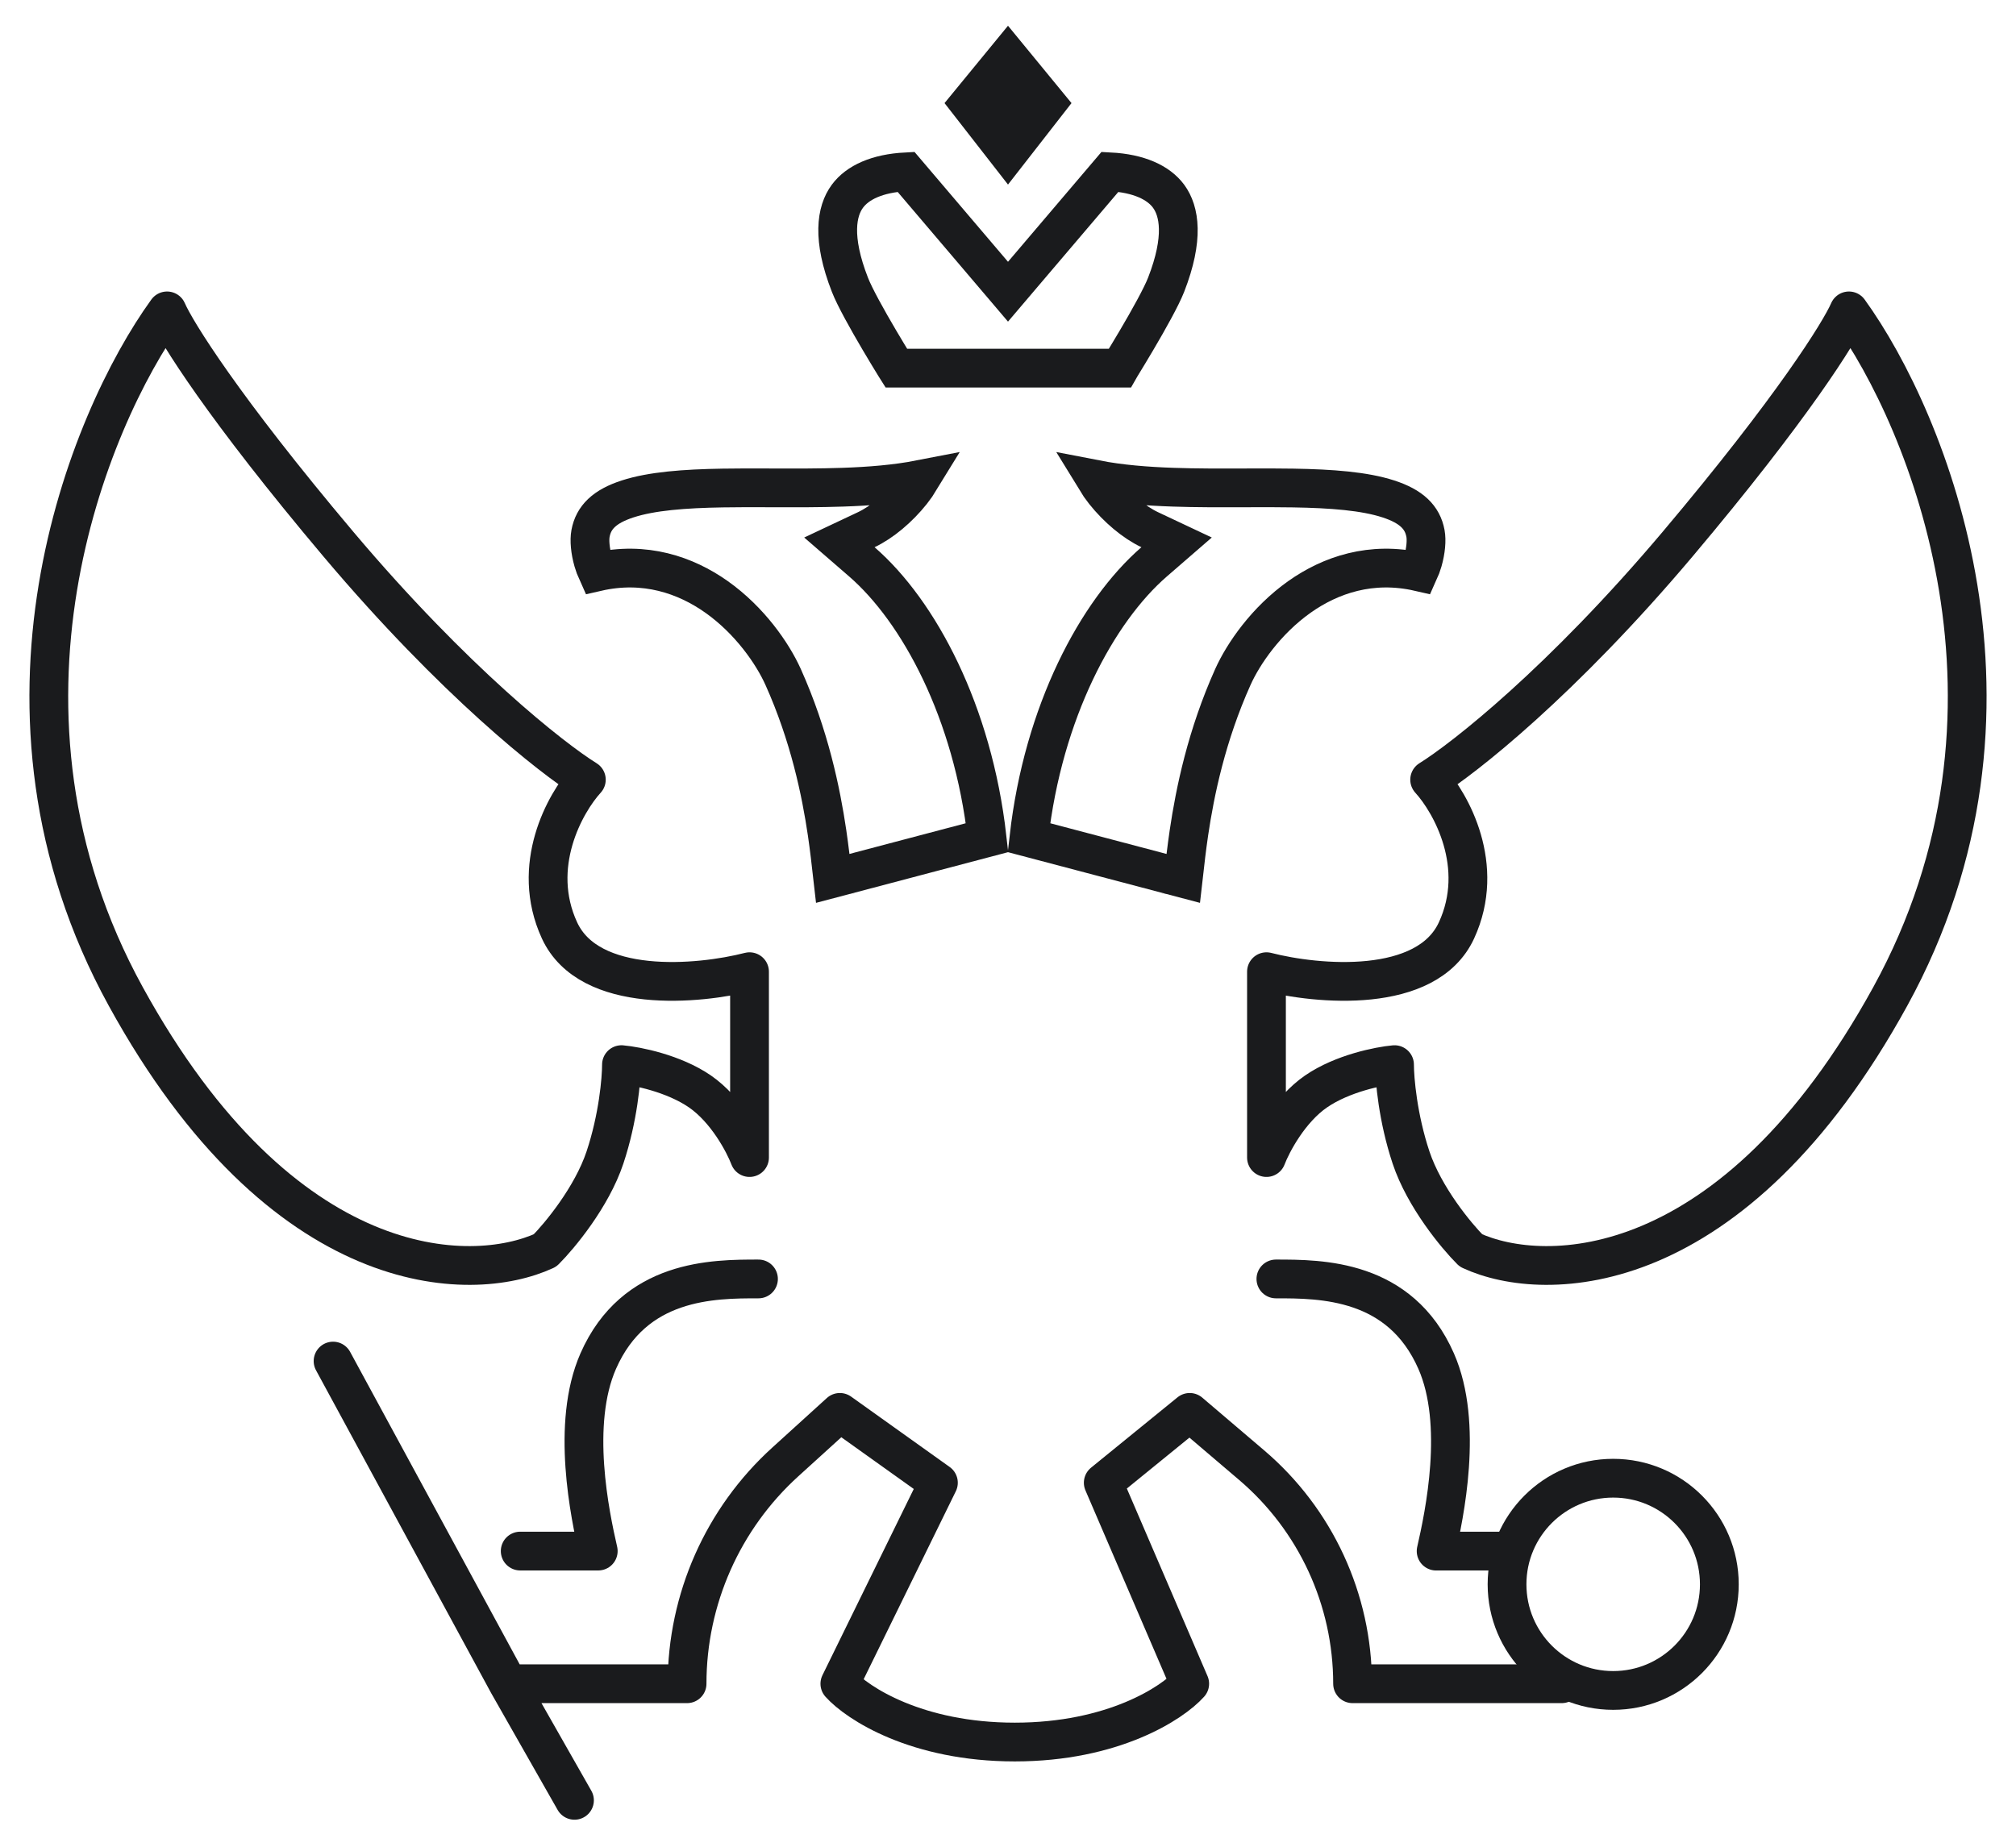 <?xml version="1.0" encoding="UTF-8"?> <svg xmlns="http://www.w3.org/2000/svg" width="52" height="47" viewBox="0 0 52 47" fill="none"> <path d="M40.282 43.441H34.888V43.441C34.888 41.27 33.936 39.207 32.282 37.799L30.687 36.44L28.457 38.255L30.687 43.441C30.238 43.943 28.706 44.945 26.175 44.945C23.645 44.945 22.113 43.943 21.663 43.441L24.205 38.255L21.663 36.44L20.256 37.718C18.642 39.183 17.722 41.262 17.722 43.441V43.441H13.107M13.107 43.441L14.818 46.449M13.107 43.441L8.591 35.116M32.91 32.997C34.076 32.997 36.111 32.997 37.043 35.116C37.756 36.736 37.255 39.091 37.043 40.019H38.799" stroke="#1A1B1D" stroke-linecap="round" stroke-linejoin="round"></path> <path d="M19.564 32.997C18.398 32.997 16.363 32.997 15.431 35.116C14.719 36.736 15.219 39.091 15.431 40.018H13.418" stroke="#1A1B1D" stroke-linecap="round" stroke-linejoin="round"></path> <circle cx="41.61" cy="40.876" r="2.738" stroke="#1A1B1D" stroke-linecap="round" stroke-linejoin="round"></circle> <path d="M24.196 9.498H24.196L23.119 9.498C23.109 9.482 23.099 9.467 23.089 9.45C22.982 9.276 22.837 9.037 22.683 8.776C22.367 8.24 22.044 7.659 21.923 7.348L21.923 7.348C21.451 6.141 21.576 5.446 21.856 5.065C22.12 4.706 22.63 4.472 23.369 4.433L25.619 7.078L26 7.526L26.381 7.078L28.631 4.433C29.369 4.472 29.88 4.706 30.144 5.065C30.423 5.447 30.549 6.141 30.078 7.348C29.956 7.659 29.633 8.24 29.317 8.776C29.163 9.037 29.018 9.276 28.911 9.45C28.901 9.467 28.891 9.482 28.882 9.498H27.805H24.196Z" stroke="#1A1B1D"></path> <path d="M36.768 13.762L36.768 13.762C36.801 13.938 36.778 14.207 36.7 14.478C36.67 14.581 36.635 14.675 36.599 14.754C35.37 14.473 34.318 14.834 33.518 15.4C32.658 16.009 32.071 16.864 31.801 17.464C31.123 18.974 30.823 20.425 30.666 21.49C30.607 21.895 30.567 22.25 30.537 22.524C30.531 22.573 30.526 22.619 30.521 22.663L26.54 21.612C26.908 18.368 28.296 15.774 29.77 14.495L30.349 13.993L29.655 13.666C29.255 13.477 28.818 13.109 28.487 12.693C28.401 12.584 28.325 12.475 28.261 12.37C28.893 12.493 29.577 12.547 30.262 12.57C30.857 12.591 31.494 12.589 32.112 12.587C32.544 12.585 32.967 12.584 33.357 12.591C34.349 12.607 35.194 12.672 35.81 12.872C36.408 13.066 36.691 13.348 36.768 13.762ZM30.465 23.063C30.465 23.063 30.465 23.062 30.465 23.061L30.465 23.063Z" stroke="#1A1B1D"></path> <path d="M15.232 13.762L15.232 13.762C15.199 13.938 15.222 14.207 15.3 14.478C15.33 14.581 15.365 14.675 15.401 14.754C16.63 14.473 17.682 14.834 18.482 15.4C19.342 16.009 19.929 16.864 20.199 17.464C20.877 18.974 21.177 20.425 21.334 21.49C21.393 21.895 21.433 22.25 21.463 22.524C21.469 22.573 21.474 22.619 21.479 22.663L25.46 21.612C25.092 18.368 23.704 15.774 22.23 14.495L21.651 13.993L22.345 13.666C22.745 13.477 23.182 13.109 23.513 12.693C23.599 12.584 23.675 12.475 23.739 12.37C23.107 12.493 22.423 12.547 21.738 12.57C21.143 12.591 20.506 12.589 19.888 12.587C19.456 12.585 19.033 12.584 18.643 12.591C17.651 12.607 16.806 12.672 16.19 12.872C15.592 13.066 15.309 13.348 15.232 13.762ZM21.535 23.063C21.535 23.063 21.535 23.062 21.535 23.061L21.535 23.063Z" stroke="#1A1B1D"></path> <path d="M37.568 24.005C36.801 25.667 33.981 25.408 32.667 25.07V29.865C32.809 29.492 33.264 28.629 33.945 28.16C34.627 27.691 35.579 27.503 35.97 27.468C35.97 27.84 36.055 28.842 36.396 29.865C36.737 30.888 37.568 31.89 37.941 32.262C39.859 33.15 44.707 33.083 48.757 25.709C52.806 18.336 49.733 10.845 47.691 8.021C47.46 8.554 46.252 10.504 43.269 14.042C40.285 17.579 37.764 19.565 36.876 20.116C37.426 20.719 38.335 22.343 37.568 24.005Z" stroke="#1A1B1D" stroke-linejoin="round"></path> <path fill-rule="evenodd" clip-rule="evenodd" d="M27.638 2.66L26 0.664L24.363 2.66L26 4.762L27.638 2.66Z" fill="#1A1B1D"></path> <path d="M14.432 24.005C15.199 25.667 18.019 25.408 19.333 25.07V29.865C19.191 29.492 18.736 28.629 18.055 28.16C17.373 27.691 16.421 27.503 16.03 27.468C16.03 27.84 15.945 28.842 15.604 29.865C15.263 30.888 14.432 31.89 14.059 32.262C12.141 33.15 7.293 33.083 3.244 25.709C-0.806 18.336 2.267 10.845 4.309 8.021C4.54 8.554 5.748 10.504 8.731 14.042C11.715 17.579 14.236 19.565 15.124 20.116C14.574 20.719 13.665 22.343 14.432 24.005Z" stroke="#1A1B1D" stroke-linejoin="round"></path> </svg> 